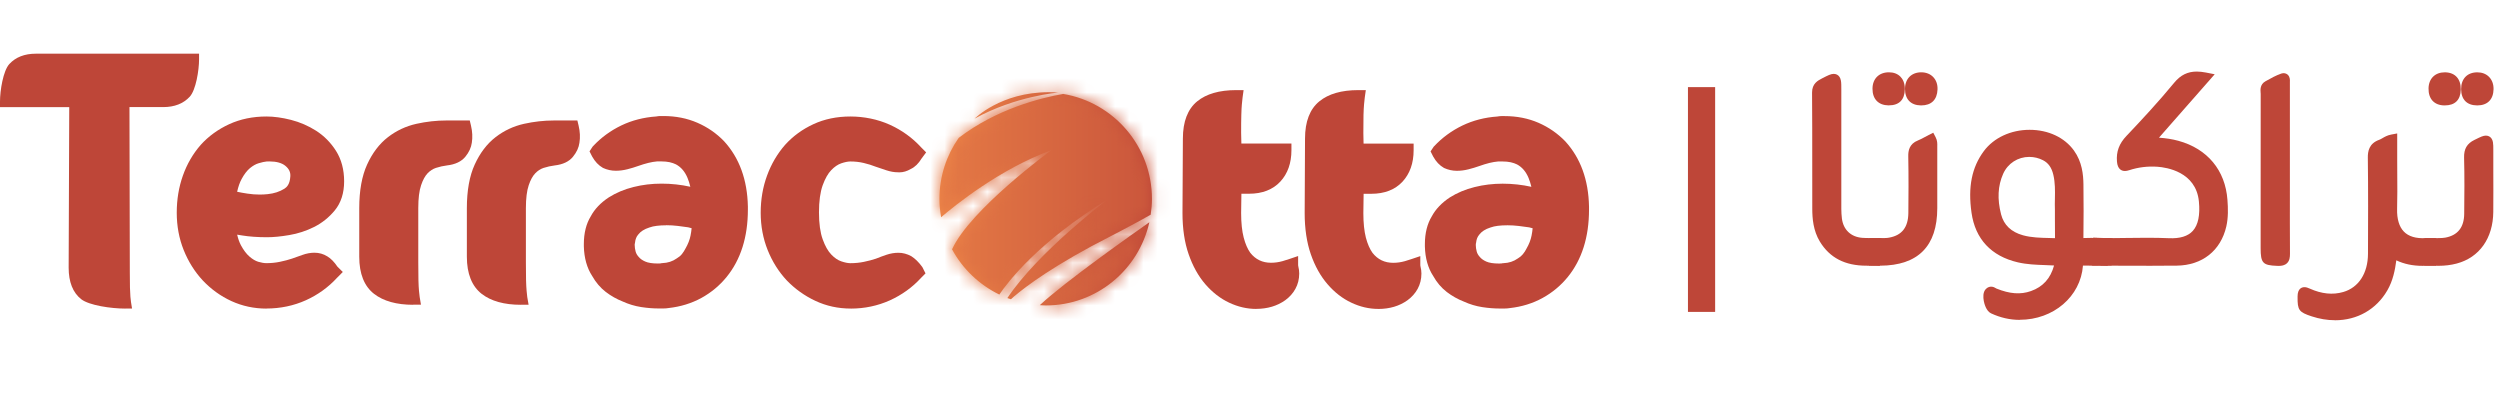 <?xml version="1.0" encoding="UTF-8"?>
<svg xmlns="http://www.w3.org/2000/svg" width="176" height="28" viewBox="0 0 176 28" fill="none">
  <g clip-path="url(#clip0_901_225)">
    <path d="M8.832 21.725C7.83 21.725 6.271 21.5 5.715 21.062C5.129 20.601 4.833 19.853 4.833 18.842L4.875 7.541H0V7.146C0 6.379 0.222 4.981 0.659 4.507C1.104 4.024 1.731 3.78 2.522 3.78H14.014V4.176C14.014 4.941 13.792 6.34 13.355 6.812C12.91 7.293 12.283 7.539 11.492 7.539H9.115L9.139 19.171C9.139 19.611 9.141 19.973 9.149 20.248C9.158 20.52 9.166 20.733 9.181 20.891C9.194 21.058 9.209 21.182 9.222 21.263L9.296 21.72H8.832V21.725Z" fill="#BE4638"></path>
    <path d="M16.696 13.5C16.9 13.545 17.143 13.59 17.422 13.631C17.708 13.675 17.996 13.697 18.279 13.697C18.471 13.697 18.661 13.688 18.851 13.667C19.294 13.622 19.686 13.494 20.015 13.289C20.183 13.184 20.405 12.983 20.439 12.421C20.462 12.129 20.352 11.893 20.094 11.678C19.842 11.468 19.46 11.364 18.959 11.364C18.9 11.364 18.838 11.364 18.776 11.368C18.633 11.381 18.435 11.423 18.207 11.492C18.005 11.552 17.8 11.669 17.595 11.838C17.391 12.009 17.192 12.265 17.013 12.597C16.879 12.842 16.772 13.146 16.694 13.502M18.755 21.725C17.889 21.725 17.06 21.547 16.293 21.197C15.534 20.849 14.854 20.357 14.272 19.74C13.711 19.137 13.261 18.421 12.933 17.607C12.607 16.795 12.443 15.911 12.443 14.977C12.443 14.043 12.588 13.169 12.876 12.361C13.165 11.545 13.588 10.819 14.131 10.199C14.683 9.588 15.357 9.101 16.137 8.742C16.919 8.383 17.802 8.201 18.755 8.201C19.279 8.201 19.859 8.28 20.482 8.438C21.113 8.599 21.707 8.857 22.255 9.205C22.818 9.567 23.289 10.043 23.656 10.624C24.035 11.223 24.227 11.945 24.227 12.765C24.227 13.586 24.007 14.28 23.57 14.81C23.163 15.304 22.673 15.699 22.108 15.981C21.56 16.255 20.974 16.447 20.364 16.549C19.778 16.65 19.252 16.701 18.804 16.701C18.137 16.701 17.542 16.658 17.039 16.575C16.915 16.554 16.8 16.537 16.696 16.52C16.762 16.806 16.851 17.058 16.96 17.263C17.143 17.605 17.346 17.874 17.563 18.062C17.774 18.246 17.981 18.368 18.177 18.428C18.395 18.492 18.589 18.526 18.753 18.526C19.09 18.526 19.409 18.494 19.703 18.432C20.017 18.366 20.298 18.293 20.546 18.21C20.803 18.124 21.046 18.039 21.279 17.951C21.564 17.846 21.854 17.791 22.134 17.791C22.466 17.791 22.771 17.878 23.04 18.047C23.287 18.191 23.532 18.441 23.756 18.774L24.133 19.148L23.724 19.56C23.116 20.223 22.372 20.761 21.526 21.141C20.673 21.524 19.74 21.72 18.753 21.72" fill="#BE4638"></path>
    <path d="M29.087 21.457C27.921 21.457 26.996 21.198 26.337 20.69C25.642 20.151 25.291 19.271 25.291 18.072V14.655C25.291 13.418 25.478 12.386 25.845 11.583C26.216 10.771 26.706 10.123 27.307 9.66C27.902 9.198 28.578 8.882 29.313 8.717C30.017 8.561 30.726 8.482 31.419 8.482H33.071L33.157 8.841C33.259 9.269 33.276 9.677 33.216 10.051C33.171 10.384 33.018 10.72 32.762 11.032C32.483 11.373 32.048 11.579 31.473 11.645C31.21 11.677 30.944 11.737 30.688 11.82C30.471 11.893 30.281 12.017 30.102 12.2C29.925 12.386 29.769 12.668 29.646 13.038C29.513 13.425 29.447 13.967 29.447 14.649V18.461C29.447 18.98 29.452 19.401 29.458 19.724C29.466 20.034 29.479 20.284 29.496 20.468C29.511 20.666 29.528 20.809 29.545 20.905L29.635 21.448H29.085L29.087 21.457Z" fill="#BE4638"></path>
    <path d="M36.663 21.457C35.497 21.457 34.57 21.198 33.913 20.69C33.221 20.151 32.867 19.271 32.867 18.072V14.655C32.867 13.421 33.052 12.386 33.421 11.583C33.792 10.771 34.284 10.123 34.883 9.66C35.478 9.198 36.152 8.882 36.889 8.717C37.593 8.561 38.3 8.482 38.995 8.482H40.647L40.733 8.841C40.835 9.269 40.854 9.677 40.792 10.051C40.748 10.386 40.594 10.722 40.338 11.034C40.061 11.376 39.626 11.581 39.049 11.647C38.786 11.679 38.522 11.739 38.264 11.822C38.047 11.895 37.857 12.019 37.68 12.203C37.501 12.388 37.345 12.673 37.222 13.04C37.09 13.427 37.023 13.97 37.023 14.653V18.465C37.023 18.985 37.028 19.405 37.034 19.728C37.043 20.038 37.056 20.288 37.073 20.472C37.09 20.671 37.105 20.814 37.119 20.91L37.213 21.455H36.661L36.663 21.457Z" fill="#BE4638"></path>
    <path d="M46.889 15.861C46.657 15.861 46.439 15.872 46.237 15.898C46.047 15.919 45.87 15.96 45.712 16.017C45.348 16.135 45.096 16.295 44.926 16.519C44.857 16.601 44.813 16.675 44.779 16.765C44.742 16.857 44.717 16.959 44.706 17.075L44.7 17.126L44.683 17.175C44.683 17.175 44.683 17.218 44.683 17.259C44.683 17.393 44.704 17.545 44.747 17.705C44.781 17.836 44.849 17.957 44.956 18.077C45.066 18.214 45.218 18.321 45.418 18.41C45.625 18.504 45.928 18.551 46.316 18.551C46.461 18.551 46.51 18.541 46.51 18.541L46.556 18.53L46.614 18.524C47.013 18.511 47.352 18.4 47.646 18.19C47.808 18.092 47.914 18.002 48.002 17.893C48.1 17.771 48.187 17.637 48.26 17.492C48.439 17.182 48.554 16.885 48.614 16.584C48.65 16.404 48.675 16.231 48.69 16.066C48.62 16.051 48.537 16.03 48.445 16.002C48.23 15.97 47.985 15.938 47.714 15.904C47.447 15.872 47.17 15.855 46.893 15.855M46.369 21.716C45.987 21.716 45.576 21.684 45.145 21.618C44.698 21.549 44.258 21.417 43.841 21.227C43.423 21.064 43.016 20.834 42.651 20.556C42.27 20.263 41.946 19.885 41.688 19.427C41.325 18.874 41.123 18.165 41.103 17.344V17.177C41.103 16.41 41.268 15.752 41.592 15.225C41.858 14.725 42.289 14.269 42.86 13.895C43.376 13.569 43.962 13.323 44.602 13.165C45.226 13.007 45.893 12.928 46.576 12.928C47.258 12.928 47.946 13.002 48.599 13.148C48.545 12.923 48.481 12.714 48.4 12.521C48.215 12.079 47.948 11.765 47.586 11.571C47.46 11.509 47.307 11.455 47.145 11.419C46.976 11.383 46.776 11.363 46.548 11.363H46.26C46.075 11.378 45.855 11.415 45.64 11.468C45.407 11.526 45.175 11.598 44.949 11.678C44.691 11.769 44.431 11.851 44.171 11.915C43.89 11.987 43.612 12.021 43.35 12.021C43.041 12.021 42.736 11.953 42.449 11.821C42.129 11.637 41.886 11.374 41.688 11.021L41.502 10.654L41.726 10.316L41.752 10.289C42.314 9.686 42.981 9.199 43.738 8.833C44.489 8.472 45.318 8.259 46.203 8.199C46.311 8.177 46.405 8.169 46.484 8.169H46.706C47.569 8.169 48.373 8.327 49.093 8.641C49.812 8.953 50.445 9.391 50.973 9.94C52.052 11.116 52.613 12.66 52.651 14.539V14.759C52.651 16.682 52.148 18.274 51.157 19.494C50.666 20.098 50.069 20.596 49.381 20.974C48.69 21.353 47.914 21.592 47.07 21.686C46.966 21.705 46.831 21.716 46.703 21.716H46.362H46.369Z" fill="#BE4638"></path>
    <path d="M59.895 21.723C59.01 21.723 58.17 21.541 57.403 21.18C56.644 20.825 55.966 20.34 55.39 19.742C54.823 19.139 54.373 18.421 54.045 17.607C53.719 16.795 53.553 15.911 53.553 14.977C53.553 14.043 53.704 13.167 54.002 12.357C54.299 11.545 54.725 10.821 55.269 10.199C55.819 9.588 56.488 9.101 57.26 8.744C58.034 8.383 58.912 8.201 59.867 8.201C60.822 8.201 61.79 8.396 62.64 8.78C63.491 9.165 64.235 9.703 64.851 10.376L65.2 10.727L64.881 11.156C64.665 11.513 64.407 11.765 64.12 11.896C63.853 12.054 63.584 12.133 63.32 12.133C63.284 12.133 63.248 12.133 63.209 12.129H63.197C62.962 12.129 62.683 12.082 62.406 11.99L61.657 11.738C61.393 11.633 61.114 11.547 60.805 11.473C60.511 11.402 60.193 11.368 59.865 11.368C59.69 11.368 59.47 11.413 59.217 11.5C58.98 11.582 58.748 11.742 58.522 11.975C58.289 12.214 58.087 12.575 57.916 13.045C57.744 13.526 57.656 14.167 57.656 14.949C57.656 15.731 57.744 16.372 57.919 16.853C58.087 17.321 58.291 17.68 58.524 17.921C58.75 18.156 58.984 18.317 59.219 18.396C59.472 18.483 59.692 18.528 59.867 18.528C60.204 18.528 60.523 18.496 60.818 18.434C61.131 18.37 61.414 18.295 61.662 18.212C61.907 18.114 62.165 18.017 62.408 17.936C62.689 17.842 62.973 17.795 63.25 17.795C63.553 17.795 63.857 17.874 64.154 18.035C64.422 18.205 64.661 18.438 64.908 18.77L64.934 18.804L65.156 19.246L64.842 19.562C64.235 20.227 63.491 20.763 62.644 21.146C61.792 21.528 60.867 21.725 59.897 21.725" fill="#BE4638"></path>
    <path d="M88.433 21.748C87.79 21.748 87.15 21.6 86.53 21.307C85.916 21.019 85.353 20.583 84.854 20.008C84.364 19.44 83.968 18.73 83.68 17.897C83.392 17.075 83.247 16.098 83.247 15L83.275 9.752C83.275 8.56 83.616 7.677 84.285 7.132C84.927 6.609 85.846 6.344 87.016 6.344H87.549L87.476 6.874C87.461 6.991 87.442 7.147 87.427 7.348C87.41 7.536 87.397 7.784 87.389 8.096C87.378 8.421 87.376 8.839 87.376 9.359L87.393 10.104H90.917V10.572C90.917 11.478 90.655 12.222 90.137 12.782C89.61 13.35 88.868 13.639 87.933 13.639H87.395L87.376 15.002C87.376 15.69 87.438 16.273 87.557 16.728C87.672 17.169 87.828 17.53 88.022 17.799C88.391 18.265 88.873 18.498 89.48 18.498C89.751 18.498 90.026 18.459 90.299 18.382C90.459 18.335 90.618 18.284 90.772 18.233L91.388 18.025V18.675C91.388 18.675 91.388 18.698 91.399 18.743C91.444 18.921 91.465 19.092 91.465 19.254C91.465 19.649 91.375 20.013 91.196 20.335C91.026 20.647 90.785 20.914 90.484 21.134C89.915 21.54 89.224 21.745 88.429 21.745" fill="#BE4638"></path>
    <path d="M97.033 21.748C96.387 21.748 95.748 21.6 95.132 21.307C94.515 21.019 93.953 20.583 93.458 20.008C92.968 19.442 92.569 18.733 92.281 17.897C91.996 17.077 91.849 16.1 91.849 15L91.874 9.752C91.874 8.557 92.215 7.677 92.885 7.132C93.526 6.609 94.445 6.344 95.615 6.344H96.153L96.078 6.878C96.061 6.993 96.046 7.149 96.029 7.35C96.012 7.54 95.999 7.788 95.99 8.098C95.982 8.421 95.98 8.842 95.98 9.363L95.995 10.109H99.519V10.577C99.519 11.483 99.256 12.226 98.74 12.786C98.214 13.354 97.472 13.643 96.536 13.643H95.999L95.98 15.006C95.98 15.694 96.042 16.277 96.159 16.735C96.276 17.175 96.432 17.534 96.626 17.803C96.995 18.269 97.474 18.502 98.084 18.502C98.355 18.502 98.63 18.463 98.902 18.387C99.062 18.34 99.222 18.288 99.376 18.237L99.99 18.03V18.679C99.99 18.679 99.99 18.703 100.002 18.754C100.045 18.931 100.068 19.098 100.068 19.258C100.068 19.654 99.977 20.017 99.8 20.34C99.629 20.649 99.388 20.919 99.086 21.139C98.519 21.545 97.828 21.75 97.033 21.75" fill="#BE4638"></path>
    <path d="M106.103 15.861C105.869 15.861 105.656 15.872 105.449 15.897C105.259 15.921 105.082 15.959 104.925 16.017C104.566 16.13 104.306 16.299 104.14 16.519C104.074 16.6 104.027 16.677 103.991 16.765C103.957 16.852 103.931 16.959 103.918 17.077L103.912 17.122L103.899 17.164C103.899 17.181 103.897 17.216 103.897 17.261C103.897 17.399 103.918 17.551 103.961 17.707C103.993 17.837 104.063 17.959 104.172 18.081C104.281 18.216 104.43 18.322 104.63 18.412C104.839 18.506 105.142 18.553 105.528 18.553C105.675 18.553 105.722 18.543 105.726 18.543L105.773 18.532L105.826 18.528C106.225 18.515 106.562 18.404 106.856 18.194C107.018 18.096 107.122 18.004 107.21 17.897C107.312 17.773 107.399 17.641 107.468 17.498C107.649 17.186 107.762 16.887 107.822 16.587C107.858 16.406 107.883 16.235 107.898 16.07C107.826 16.055 107.743 16.034 107.653 16.006C107.436 15.974 107.193 15.942 106.922 15.908C106.655 15.876 106.378 15.859 106.101 15.859M105.577 21.72C105.193 21.72 104.782 21.688 104.353 21.622C103.906 21.553 103.469 21.421 103.051 21.23C102.631 21.068 102.224 20.837 101.859 20.56C101.478 20.267 101.151 19.887 100.898 19.431C100.535 18.882 100.331 18.171 100.312 17.348V17.181C100.312 16.414 100.478 15.756 100.8 15.228C101.068 14.728 101.499 14.273 102.068 13.899C102.586 13.572 103.17 13.327 103.812 13.169C104.438 13.011 105.104 12.931 105.786 12.931C106.468 12.931 107.156 13.006 107.809 13.152C107.755 12.927 107.689 12.718 107.61 12.525C107.425 12.083 107.159 11.769 106.798 11.575C106.673 11.513 106.519 11.459 106.355 11.423C106.189 11.386 105.986 11.367 105.76 11.367H105.472C105.289 11.382 105.067 11.419 104.852 11.472C104.622 11.53 104.389 11.602 104.161 11.684C103.908 11.773 103.646 11.854 103.383 11.919C103.102 11.991 102.827 12.025 102.563 12.025C102.254 12.025 101.951 11.957 101.659 11.825C101.339 11.641 101.096 11.378 100.898 11.025L100.712 10.658L100.938 10.32L100.966 10.293C101.527 9.692 102.196 9.203 102.953 8.837C103.705 8.476 104.532 8.263 105.415 8.203C105.526 8.181 105.619 8.173 105.698 8.173H105.922C106.786 8.173 107.587 8.331 108.31 8.645C109.026 8.957 109.659 9.395 110.19 9.944C111.268 11.119 111.831 12.664 111.867 14.543V14.763C111.867 16.686 111.364 18.278 110.373 19.498C109.883 20.1 109.286 20.6 108.595 20.978C107.909 21.357 107.133 21.596 106.287 21.69C106.18 21.709 106.048 21.72 105.922 21.72H105.581H105.577Z" fill="#BE4638"></path>
    <path d="M73.203 21.483C73.341 21.491 73.478 21.504 73.621 21.504C77.189 21.504 80.169 18.995 80.915 15.645C79.877 16.374 74.947 19.848 73.203 21.483ZM67.488 9.713C66.637 10.929 66.136 12.406 66.136 14.004C66.136 14.444 66.181 14.874 66.254 15.293C67.213 14.472 70.404 11.886 74.007 10.577C74.007 10.577 68.291 14.75 67.025 17.553C67.769 18.933 68.939 20.047 70.353 20.737C70.965 19.831 73.105 17.036 77.916 14.083C77.916 14.083 73.064 17.758 70.918 20.983C70.999 21.015 71.086 21.038 71.169 21.068C71.638 20.637 73.267 19.265 76.859 17.325C77.434 17.03 80.101 15.647 81.007 15.115C81.062 14.752 81.097 14.382 81.097 14.004C81.097 10.284 78.394 7.207 74.853 6.613C73.294 6.884 70.167 7.656 67.486 9.711M68.611 8.354C71.498 6.756 74.505 6.517 74.505 6.517C74.273 6.5 74.049 6.491 73.832 6.491C70.444 6.491 68.611 8.354 68.611 8.354Z" fill="url(#paint0_linear_901_225)"></path>
    <mask id="mask0_901_225" style="mask-type:luminance" maskUnits="userSpaceOnUse" x="66" y="6" width="16" height="16">
      <path d="M73.203 21.483C73.341 21.491 73.478 21.504 73.621 21.504C77.189 21.504 80.169 18.995 80.915 15.645C79.877 16.374 74.947 19.848 73.203 21.483ZM67.488 9.713C66.637 10.929 66.136 12.406 66.136 14.004C66.136 14.444 66.181 14.874 66.254 15.293C67.213 14.472 70.404 11.886 74.007 10.577C74.007 10.577 68.291 14.75 67.025 17.553C67.769 18.933 68.939 20.047 70.353 20.737C70.965 19.831 73.105 17.036 77.916 14.083C77.916 14.083 73.064 17.758 70.918 20.983C70.999 21.015 71.086 21.038 71.169 21.068C71.638 20.637 73.267 19.265 76.859 17.325C77.434 17.03 80.101 15.647 81.007 15.115C81.062 14.752 81.097 14.382 81.097 14.004C81.097 10.284 78.394 7.207 74.853 6.613C73.294 6.884 70.167 7.656 67.486 9.711M68.611 8.354C71.498 6.756 74.505 6.517 74.505 6.517C74.273 6.5 74.049 6.491 73.832 6.491C70.444 6.491 68.611 8.354 68.611 8.354Z" fill="white"></path>
    </mask>
    <g mask="url(#mask0_901_225)">
      <path d="M77.36 -0.002L59.654 10.245L69.88 27.999L87.586 17.752L77.36 -0.002Z" fill="url(#paint1_linear_901_225)"></path>
    </g>
    <path d="M148.134 18.335C147.642 18.337 147.147 18.355 146.655 18.34C146.39 18.331 146.295 18.423 146.273 18.684C146.122 20.658 144.376 22.162 142.17 22.156C141.53 22.154 140.91 22.004 140.324 21.733C140.07 21.615 139.876 20.795 140.061 20.602C140.185 20.472 140.296 20.605 140.403 20.649C141.281 21.006 142.18 21.162 143.097 20.837C144.105 20.481 144.711 19.748 144.973 18.716C145.037 18.461 144.994 18.357 144.692 18.335C143.837 18.28 142.973 18.316 142.129 18.119C140.424 17.722 139.394 16.671 139.149 14.934C138.947 13.5 139.038 12.092 139.944 10.865C141.268 9.077 144.434 9.053 145.706 10.816C146.175 11.466 146.299 12.218 146.307 12.989C146.322 14.233 146.322 15.479 146.305 16.724C146.301 17.036 146.386 17.143 146.702 17.128C147.177 17.107 147.657 17.128 148.134 17.128C147.983 17.53 147.981 17.931 148.134 18.333V18.335ZM145.03 14.756C144.992 14.002 145.116 13.107 144.907 12.222C144.777 11.666 144.512 11.22 143.99 10.955C142.752 10.322 141.251 10.825 140.688 12.09C140.243 13.09 140.258 14.139 140.524 15.179C140.763 16.111 141.419 16.662 142.321 16.912C143.078 17.122 143.86 17.105 144.64 17.128C144.977 17.139 145.039 16.996 145.033 16.707C145.02 16.102 145.028 15.496 145.028 14.756H145.03Z" fill="#BE4638"></path>
    <path d="M142.187 22.519H142.17C141.494 22.517 140.822 22.363 140.174 22.062C139.818 21.897 139.691 21.355 139.659 21.192C139.61 20.929 139.593 20.568 139.801 20.35C139.934 20.211 140.079 20.181 140.177 20.181C140.33 20.181 140.445 20.252 140.513 20.293C140.524 20.299 140.535 20.305 140.545 20.312C141.488 20.694 142.251 20.75 142.98 20.491C143.824 20.192 144.357 19.602 144.606 18.69C144.393 18.677 144.178 18.671 143.965 18.662C143.34 18.641 142.694 18.617 142.052 18.468C140.183 18.032 139.057 16.827 138.795 14.978C138.537 13.164 138.812 11.786 139.659 10.643C140.356 9.701 141.56 9.139 142.884 9.139C144.208 9.139 145.346 9.684 146.005 10.596C146.582 11.397 146.665 12.29 146.674 12.978C146.689 14.233 146.689 15.493 146.672 16.722C146.672 16.737 146.672 16.748 146.672 16.758H146.689C147.032 16.741 147.375 16.748 147.719 16.754C147.859 16.756 148 16.758 148.141 16.761H148.663L148.477 17.252C148.356 17.572 148.356 17.882 148.477 18.198L148.665 18.688H148.141C147.998 18.692 147.853 18.694 147.71 18.696C147.356 18.701 147 18.707 146.646 18.696H146.64C146.64 18.696 146.64 18.703 146.64 18.705C146.474 20.876 144.562 22.513 142.191 22.513L142.187 22.519ZM140.501 21.414C141.046 21.664 141.607 21.79 142.172 21.793L142.187 22.156V21.793C144.174 21.793 145.777 20.444 145.913 18.656C145.958 18.064 146.378 17.974 146.623 17.974H146.668C147.002 17.985 147.337 17.981 147.674 17.976C147.652 17.814 147.652 17.649 147.674 17.485C147.356 17.478 147.039 17.474 146.721 17.489C146.697 17.489 146.674 17.489 146.651 17.489C146.567 17.489 146.314 17.489 146.13 17.303C145.96 17.13 145.943 16.899 145.945 16.716C145.962 15.493 145.962 14.239 145.947 12.991C145.936 12.128 145.772 11.521 145.414 11.028C144.89 10.303 143.943 9.869 142.88 9.869C141.816 9.869 140.797 10.322 140.236 11.079C139.511 12.057 139.279 13.265 139.509 14.878C139.731 16.446 140.616 17.389 142.212 17.761C142.786 17.895 143.37 17.914 143.986 17.936C144.229 17.944 144.472 17.953 144.715 17.968C144.879 17.978 145.116 18.015 145.261 18.213C145.418 18.431 145.352 18.688 145.325 18.799C145.024 19.987 144.314 20.786 143.219 21.175C142.353 21.481 141.434 21.436 140.364 21.019C140.39 21.169 140.447 21.344 140.501 21.41V21.414ZM144.674 17.493H144.63C144.508 17.489 144.387 17.487 144.265 17.483C143.598 17.468 142.907 17.451 142.227 17.263C141.142 16.963 140.432 16.273 140.174 15.269C139.861 14.045 139.923 12.925 140.36 11.942C140.799 10.955 141.782 10.318 142.867 10.318C143.31 10.318 143.756 10.427 144.156 10.632C144.73 10.925 145.09 11.419 145.261 12.141C145.412 12.782 145.399 13.423 145.391 13.989C145.386 14.254 145.382 14.506 145.393 14.739V15.399C145.391 15.863 145.389 16.282 145.397 16.701C145.401 16.889 145.384 17.124 145.212 17.299C145.086 17.429 144.909 17.491 144.674 17.491V17.493ZM142.867 11.045C142.057 11.045 141.349 11.502 141.021 12.239C140.648 13.081 140.599 14.013 140.876 15.089C141.068 15.837 141.586 16.333 142.419 16.564C143.014 16.728 143.63 16.741 144.282 16.756C144.406 16.758 144.53 16.763 144.653 16.767C144.66 16.767 144.666 16.767 144.672 16.767C144.672 16.752 144.672 16.737 144.672 16.718C144.664 16.293 144.666 15.867 144.666 15.397V14.758C144.655 14.519 144.66 14.256 144.666 13.976C144.677 13.427 144.685 12.859 144.555 12.307C144.436 11.799 144.203 11.472 143.828 11.28C143.525 11.124 143.201 11.047 142.869 11.047L142.867 11.045Z" fill="#BE4638"></path>
    <path d="M148.42 17.13C149.835 17.128 151.255 17.07 152.666 17.135C154.83 17.233 155.328 15.842 155.16 14.145C154.977 12.303 153.427 11.485 151.905 11.378C151.184 11.329 150.475 11.412 149.788 11.637C149.502 11.731 149.417 11.667 149.392 11.346C149.343 10.731 149.534 10.271 149.965 9.816C151.127 8.594 152.274 7.353 153.344 6.051C153.86 5.425 154.422 5.31 155.222 5.466C153.89 6.983 152.587 8.466 151.221 10.021C151.969 10.043 152.623 10.092 153.265 10.267C155.143 10.782 156.307 12.158 156.448 14.096C156.49 14.684 156.509 15.28 156.377 15.859C156.025 17.387 154.857 18.32 153.235 18.337C151.566 18.357 149.895 18.337 148.226 18.337C148.605 18.015 148.349 17.585 148.413 17.209C148.413 17.182 148.415 17.156 148.417 17.128L148.42 17.13Z" fill="#BE4638"></path>
    <path d="M151.536 18.711C150.944 18.711 150.349 18.709 149.756 18.707C149.247 18.707 148.737 18.703 148.23 18.703H147.245L147.998 18.062C148.094 17.98 148.096 17.906 148.066 17.641C148.051 17.497 148.034 17.337 148.059 17.168C148.059 17.154 148.059 17.141 148.059 17.126L148.064 16.767H148.422C148.859 16.767 149.296 16.758 149.731 16.752C150.208 16.745 150.684 16.739 151.161 16.739C151.741 16.739 152.225 16.75 152.685 16.769C153.468 16.805 154.035 16.63 154.376 16.252C154.753 15.833 154.896 15.136 154.802 14.179C154.595 12.089 152.517 11.784 151.884 11.739C151.206 11.692 150.536 11.773 149.903 11.98C149.784 12.019 149.686 12.038 149.599 12.038C149.366 12.038 149.078 11.923 149.034 11.374C148.978 10.671 149.185 10.113 149.707 9.564C150.737 8.48 151.939 7.19 153.069 5.818C153.508 5.286 154.009 5.038 154.651 5.038C154.845 5.038 155.056 5.062 155.294 5.106L155.915 5.228L151.992 9.692C152.474 9.728 152.918 9.792 153.363 9.914C155.403 10.474 156.661 11.987 156.812 14.068C156.857 14.668 156.876 15.312 156.733 15.94C156.341 17.649 155.036 18.681 153.242 18.701C152.672 18.707 152.103 18.709 151.534 18.709L151.536 18.711ZM148.799 17.976C149.119 17.976 149.439 17.976 149.758 17.98C150.918 17.985 152.078 17.989 153.235 17.976C154.693 17.959 155.71 17.16 156.028 15.777C156.143 15.273 156.136 14.752 156.09 14.124C155.96 12.344 154.924 11.098 153.173 10.617C152.574 10.453 151.958 10.406 151.214 10.384L150.443 10.363L154.469 5.777C154.137 5.816 153.885 5.972 153.627 6.284C152.483 7.673 151.268 8.976 150.232 10.068C149.867 10.45 149.726 10.801 149.752 11.267C150.451 11.049 151.187 10.963 151.933 11.015C153.532 11.126 155.314 11.998 155.523 14.107C155.638 15.275 155.433 16.162 154.913 16.737C154.418 17.284 153.668 17.538 152.651 17.493C152.201 17.472 151.728 17.463 151.159 17.463C150.686 17.463 150.212 17.47 149.739 17.476C149.417 17.48 149.098 17.485 148.778 17.487C148.78 17.51 148.782 17.534 148.784 17.557C148.797 17.677 148.812 17.82 148.799 17.972V17.976Z" fill="#BE4638"></path>
    <path d="M170.969 18.334C170.178 18.393 169.409 18.302 168.703 17.923C168.447 17.787 168.387 17.842 168.355 18.107C168.266 18.853 168.132 19.59 167.75 20.25C166.782 21.928 164.855 22.586 162.858 21.925C162.092 21.673 162.105 21.673 162.112 20.863C162.114 20.549 162.18 20.522 162.461 20.648C163.295 21.024 164.171 21.163 165.062 20.904C166.309 20.543 167.061 19.395 167.068 17.872C167.076 15.609 167.085 13.344 167.057 11.081C167.051 10.611 167.183 10.336 167.618 10.182C167.867 10.094 168.068 9.891 168.398 9.827C168.398 10.299 168.398 10.752 168.398 11.205C168.398 12.37 168.424 13.534 168.392 14.697C168.349 16.227 169.091 17.216 170.781 17.12C170.845 17.116 170.907 17.126 170.971 17.131C170.877 17.53 170.877 17.932 170.971 18.331L170.969 18.334Z" fill="#BE4638"></path>
    <path d="M164.374 22.543C163.836 22.543 163.289 22.451 162.745 22.272C161.843 21.975 161.741 21.834 161.749 20.902V20.864C161.754 20.302 162.056 20.216 162.238 20.216C162.359 20.216 162.474 20.257 162.611 20.319C163.44 20.691 164.224 20.772 164.962 20.558C166.049 20.244 166.699 19.24 166.706 17.874C166.714 15.663 166.725 13.374 166.695 11.088C166.691 10.678 166.767 10.101 167.497 9.842C167.565 9.819 167.637 9.776 167.723 9.727C167.878 9.637 168.072 9.524 168.332 9.475L168.763 9.394V11.21C168.763 11.567 168.765 11.926 168.767 12.282C168.773 13.077 168.778 13.9 168.756 14.712C168.737 15.413 168.901 15.964 169.232 16.304C169.564 16.646 170.08 16.802 170.764 16.763H170.813C170.858 16.763 170.903 16.763 170.948 16.77L171.427 16.799L171.329 17.221C171.248 17.562 171.248 17.909 171.329 18.255L171.425 18.667L171.003 18.699C170.85 18.71 170.698 18.716 170.549 18.716C169.856 18.716 169.249 18.588 168.701 18.327C168.609 19.032 168.458 19.767 168.072 20.436C167.3 21.778 165.955 22.547 164.382 22.547L164.374 22.543ZM162.472 21.049C162.472 21.214 162.474 21.359 162.493 21.4C162.532 21.436 162.764 21.513 162.969 21.582C163.44 21.738 163.911 21.817 164.371 21.817C165.678 21.817 166.793 21.18 167.433 20.069C167.765 19.492 167.897 18.849 167.991 18.062C168.049 17.586 168.298 17.488 168.496 17.488C168.609 17.488 168.72 17.522 168.871 17.603C169.355 17.861 169.901 17.988 170.541 17.988H170.545C170.532 17.823 170.532 17.659 170.545 17.494C169.763 17.492 169.144 17.261 168.705 16.808C168.236 16.323 168 15.59 168.025 14.688C168.049 13.889 168.042 13.075 168.036 12.285C168.034 11.926 168.032 11.567 168.032 11.208V10.383C167.94 10.436 167.844 10.488 167.735 10.526C167.497 10.611 167.411 10.708 167.416 11.077C167.443 13.37 167.435 15.661 167.426 17.874C167.42 19.556 166.55 20.851 165.158 21.255C164.305 21.5 163.399 21.432 162.47 21.049H162.472Z" fill="#BE4638"></path>
    <path d="M131.801 18.329C130.413 18.414 129.207 18.096 128.429 16.818C128.032 16.169 127.949 15.438 127.947 14.701C127.939 11.974 127.954 9.246 127.932 6.519C127.928 6.098 128.173 5.978 128.457 5.833C128.997 5.555 129.267 5.723 129.267 6.335C129.267 9.126 129.267 11.916 129.267 14.709C129.267 14.946 129.282 15.188 129.311 15.423C129.431 16.397 130.102 17.036 131.083 17.109C131.351 17.128 131.622 17.122 131.893 17.126C131.701 17.513 131.833 17.927 131.801 18.327V18.329Z" fill="#BE4638"></path>
    <path d="M131.394 18.705C129.887 18.705 128.814 18.15 128.119 17.009C127.648 16.235 127.586 15.37 127.584 14.703C127.58 13.624 127.582 12.545 127.582 11.466C127.582 9.846 127.582 8.169 127.569 6.522C127.565 5.883 127.977 5.671 128.279 5.515C128.691 5.304 128.891 5.201 129.094 5.201C129.194 5.201 129.524 5.235 129.601 5.68C129.629 5.834 129.629 6.032 129.629 6.332V8.009C129.629 10.242 129.629 12.475 129.629 14.705C129.629 14.93 129.644 15.156 129.669 15.376C129.767 16.173 130.304 16.684 131.108 16.744C131.281 16.757 131.453 16.757 131.639 16.759C131.726 16.759 131.811 16.759 131.899 16.759L132.472 16.77L132.219 17.285C132.133 17.455 132.146 17.661 132.159 17.898C132.167 18.043 132.176 18.195 132.163 18.353L132.138 18.667L131.824 18.686C131.679 18.695 131.536 18.699 131.394 18.699V18.705ZM128.902 6.015C128.821 6.056 128.723 6.105 128.625 6.156C128.333 6.306 128.292 6.338 128.294 6.517C128.307 8.167 128.307 9.844 128.307 11.466C128.307 12.543 128.307 13.622 128.309 14.699C128.309 15.308 128.364 16.011 128.74 16.628C129.307 17.56 130.168 17.99 131.438 17.977C131.438 17.966 131.438 17.953 131.438 17.943C131.43 17.799 131.421 17.646 131.434 17.488C131.311 17.488 131.187 17.483 131.061 17.473C129.906 17.387 129.098 16.618 128.957 15.468C128.927 15.22 128.91 14.964 128.91 14.71C128.908 12.477 128.908 10.244 128.91 8.011V6.336C128.91 6.223 128.91 6.109 128.91 6.015H128.902Z" fill="#BE4638"></path>
    <path d="M160.843 11.892C160.843 13.885 160.835 15.879 160.85 17.872C160.852 18.233 160.781 18.372 160.383 18.357C159.509 18.325 159.509 18.349 159.509 17.473C159.509 13.853 159.509 10.231 159.513 6.612C159.513 6.417 159.43 6.174 159.656 6.047C160.001 5.853 160.349 5.652 160.72 5.524C160.882 5.468 160.839 5.706 160.839 5.815C160.845 6.629 160.843 7.441 160.843 8.255C160.843 9.466 160.843 10.678 160.843 11.892Z" fill="#BE4638"></path>
    <path d="M160.44 18.72L160.302 18.716C159.3 18.68 159.149 18.515 159.149 17.472V15.628C159.149 12.622 159.149 9.616 159.153 6.609C159.153 6.579 159.149 6.547 159.146 6.513C159.132 6.327 159.1 5.943 159.481 5.727L159.551 5.688C159.884 5.502 160.229 5.308 160.605 5.178C160.779 5.116 160.961 5.158 161.078 5.282C161.223 5.436 161.214 5.643 161.208 5.767V5.81C161.21 6.423 161.21 7.037 161.208 7.65V13.404C161.206 14.891 161.204 16.378 161.214 17.866C161.214 18.099 161.193 18.34 161.016 18.519C160.839 18.697 160.602 18.718 160.44 18.718V18.72ZM159.886 17.962C159.974 17.977 160.153 17.985 160.327 17.992L160.44 17.996C160.46 17.996 160.474 17.996 160.485 17.996C160.487 17.97 160.489 17.932 160.489 17.878C160.479 16.389 160.479 14.9 160.481 13.411V7.656C160.481 7.111 160.481 6.566 160.481 6.022C160.291 6.113 160.101 6.218 159.903 6.329L159.861 6.353C159.861 6.383 159.865 6.428 159.867 6.46C159.871 6.513 159.875 6.566 159.875 6.618C159.871 9.624 159.871 12.631 159.871 15.635V17.479C159.871 17.673 159.871 17.874 159.886 17.968V17.962Z" fill="#BE4638"></path>
    <path d="M171.25 17.131C171.568 17.118 171.892 17.143 172.201 17.088C173.248 16.9 173.83 16.184 173.843 15.062C173.858 13.74 173.868 12.417 173.834 11.094C173.821 10.639 173.939 10.385 174.361 10.178C175.181 9.776 175.169 9.748 175.169 10.661C175.169 12.079 175.177 13.498 175.166 14.915C175.152 16.607 174.29 17.823 172.86 18.201C172.331 18.34 171.794 18.37 171.253 18.334C171.404 17.932 171.406 17.53 171.253 17.128L171.25 17.131Z" fill="#BE4638"></path>
    <path d="M171.662 18.713C171.517 18.713 171.372 18.709 171.227 18.699L170.741 18.666L170.914 18.209C171.035 17.887 171.035 17.577 170.914 17.261L170.732 16.786L171.238 16.767C171.549 16.754 171.866 16.778 172.137 16.731C173.018 16.573 173.47 16.011 173.48 15.058C173.495 13.72 173.506 12.412 173.472 11.102C173.455 10.483 173.674 10.107 174.201 9.85L174.288 9.808C174.629 9.639 174.819 9.547 175.006 9.547C175.105 9.547 175.426 9.581 175.503 10.011C175.529 10.156 175.529 10.34 175.529 10.615V11.959C175.533 12.946 175.535 13.931 175.527 14.919C175.512 16.771 174.548 18.13 172.952 18.553C172.547 18.66 172.124 18.713 171.662 18.713ZM171.713 17.489C171.734 17.654 171.734 17.82 171.713 17.987C172.092 17.983 172.438 17.94 172.768 17.852C174.049 17.513 174.791 16.442 174.804 14.914C174.813 13.931 174.81 12.946 174.808 11.963V10.617C174.808 10.532 174.808 10.444 174.806 10.367C174.746 10.397 174.678 10.429 174.61 10.463L174.52 10.506C174.25 10.639 174.19 10.748 174.199 11.088C174.233 12.408 174.222 13.724 174.207 15.068C174.192 16.361 173.487 17.229 172.267 17.446C172.08 17.481 171.894 17.487 171.715 17.489H171.713Z" fill="#BE4638"></path>
    <path d="M132.084 17.126C132.417 17.113 132.758 17.143 133.082 17.084C134.144 16.883 134.7 16.169 134.713 14.998C134.728 13.661 134.732 12.323 134.706 10.985C134.7 10.601 134.798 10.364 135.163 10.222C135.425 10.12 135.668 9.97 135.949 9.827C136.052 10.02 136.022 10.195 136.022 10.359C136.024 11.793 136.022 13.227 136.022 14.658C136.022 17.111 134.815 18.327 132.37 18.342C132.274 18.342 132.18 18.34 132.084 18.338C132.236 17.934 132.238 17.53 132.084 17.124V17.126Z" fill="#BE4638"></path>
    <path d="M132.349 18.707C132.287 18.707 132.223 18.707 132.161 18.705L131.564 18.692L131.746 18.212C131.867 17.889 131.867 17.575 131.746 17.256L131.564 16.782L132.072 16.765C132.149 16.763 132.225 16.761 132.302 16.761H132.496C132.667 16.761 132.848 16.761 133.014 16.726C133.901 16.56 134.338 15.993 134.348 14.996C134.359 13.891 134.37 12.436 134.342 10.993C134.336 10.634 134.4 10.13 135.028 9.885C135.186 9.823 135.348 9.735 135.519 9.643C135.604 9.596 135.691 9.549 135.783 9.504L136.101 9.342L136.267 9.658C136.395 9.899 136.388 10.12 136.384 10.28V10.359C136.384 11.536 136.384 12.714 136.384 13.891V14.658C136.384 17.327 135.035 18.69 132.372 18.705H132.351L132.349 18.707ZM132.545 17.487C132.566 17.649 132.566 17.814 132.545 17.979C134.666 17.91 135.655 16.852 135.657 14.66V13.893C135.657 12.726 135.657 11.56 135.657 10.393C135.538 10.455 135.419 10.513 135.291 10.562C135.124 10.626 135.06 10.679 135.067 10.979C135.095 12.431 135.084 13.893 135.073 15.002C135.058 16.342 134.376 17.207 133.148 17.44C132.939 17.479 132.73 17.485 132.547 17.487H132.545Z" fill="#BE4638"></path>
    <path d="M135.235 7.058C134.721 7.049 134.47 6.784 134.476 6.246C134.48 5.742 134.779 5.447 135.278 5.453C135.759 5.46 136.06 5.789 136.043 6.287C136.024 6.816 135.764 7.064 135.235 7.056V7.058Z" fill="#BE4638"></path>
    <path d="M135.259 7.421H135.229C134.513 7.41 134.105 6.981 134.112 6.242C134.118 5.543 134.57 5.09 135.259 5.09C135.613 5.094 135.896 5.212 136.101 5.427C136.312 5.65 136.416 5.951 136.401 6.301C136.374 7.024 135.966 7.421 135.254 7.421H135.259ZM135.274 5.818C134.973 5.818 134.843 5.951 134.839 6.25C134.835 6.622 134.965 6.69 135.242 6.695L135.261 7.058V6.695C135.579 6.695 135.67 6.605 135.683 6.274C135.687 6.169 135.672 6.026 135.581 5.927C135.495 5.838 135.367 5.818 135.276 5.816L135.274 5.818Z" fill="#BE4638"></path>
    <path d="M132.954 7.056C132.447 7.049 132.182 6.771 132.185 6.248C132.187 5.748 132.485 5.451 132.984 5.455C133.474 5.457 133.743 5.754 133.734 6.284C133.726 6.831 133.491 7.064 132.954 7.058V7.056Z" fill="#BE4638"></path>
    <path d="M132.975 7.419H132.952C132.242 7.41 131.82 6.972 131.824 6.246C131.826 5.545 132.28 5.09 132.98 5.09C133.319 5.09 133.596 5.199 133.792 5.4C133.937 5.547 134.107 5.821 134.099 6.286C134.088 7.026 133.698 7.417 132.975 7.417V7.419ZM132.984 5.816C132.681 5.816 132.549 5.949 132.547 6.248C132.547 6.618 132.69 6.688 132.958 6.692L132.973 7.056V6.692C133.282 6.692 133.368 6.641 133.372 6.276C133.372 6.156 133.357 5.996 133.272 5.908C133.214 5.848 133.116 5.818 132.982 5.816H132.984Z" fill="#BE4638"></path>
    <path d="M174.393 7.058C173.862 7.056 173.625 6.81 173.623 6.263C173.623 5.741 173.896 5.457 174.401 5.455C174.885 5.455 175.188 5.771 175.179 6.271C175.171 6.801 174.913 7.06 174.39 7.058H174.393Z" fill="#BE4638"></path>
    <path d="M174.401 7.421H174.393C173.666 7.417 173.265 7.006 173.263 6.263C173.263 5.543 173.7 5.092 174.403 5.092C174.738 5.092 175.023 5.203 175.23 5.414C175.441 5.63 175.552 5.929 175.546 6.278C175.533 7.004 175.117 7.421 174.403 7.421H174.401ZM174.405 5.818C174.145 5.818 173.985 5.893 173.987 6.263C173.987 6.632 174.086 6.692 174.395 6.694L174.401 7.058V6.694C174.719 6.694 174.812 6.598 174.819 6.265C174.819 6.16 174.804 6.017 174.712 5.923C174.627 5.835 174.499 5.818 174.407 5.818H174.405Z" fill="#BE4638"></path>
    <path d="M172.877 6.307C172.864 6.844 172.621 7.07 172.071 7.057C171.572 7.044 171.323 6.762 171.333 6.224C171.344 5.724 171.645 5.44 172.148 5.455C172.636 5.47 172.889 5.764 172.875 6.307H172.877Z" fill="#BE4638"></path>
    <path d="M172.114 7.421H172.061C171.364 7.404 170.954 6.955 170.969 6.218C170.984 5.534 171.43 5.092 172.107 5.092H172.159C172.854 5.115 173.256 5.573 173.237 6.316C173.22 7.038 172.83 7.421 172.112 7.421H172.114ZM172.135 5.818C171.824 5.818 171.7 5.942 171.696 6.231C171.688 6.611 171.824 6.686 172.08 6.692H172.116C172.436 6.692 172.508 6.622 172.517 6.297C172.527 5.865 172.336 5.823 172.139 5.816L172.135 5.818Z" fill="#BE4638"></path>
    <path d="M171.25 17.13C171.404 17.532 171.402 17.933 171.25 18.335C171.157 18.335 171.061 18.335 170.967 18.333C170.873 17.933 170.873 17.532 170.967 17.132C171.061 17.132 171.154 17.132 171.248 17.13H171.25Z" fill="#BE4638"></path>
    <path d="M171.502 18.701L170.679 18.694L170.615 18.414C170.509 17.959 170.511 17.5 170.615 17.049L170.681 16.771L171.5 16.763L171.589 17C171.773 17.483 171.775 17.974 171.589 18.464L171.5 18.701H171.502Z" fill="#BE4638"></path>
    <path d="M132.085 17.126C132.238 17.53 132.238 17.934 132.085 18.34C131.991 18.337 131.897 18.333 131.801 18.331C131.833 17.931 131.701 17.519 131.893 17.13C131.957 17.13 132.019 17.13 132.083 17.128L132.085 17.126Z" fill="#BE4638"></path>
    <path d="M132.332 18.712L132.072 18.703L132.082 18.353L132.063 18.703L131.409 18.68L131.439 18.301C131.447 18.192 131.439 18.073 131.434 17.945C131.417 17.648 131.398 17.312 131.569 16.968L131.667 16.769L132.332 16.761L132.421 16.998C132.607 17.483 132.607 17.979 132.421 18.468L132.33 18.712H132.332Z" fill="#BE4638"></path>
    <path d="M148.417 17.211C148.351 17.587 148.609 18.017 148.23 18.34C148.198 18.34 148.168 18.337 148.136 18.335C147.983 17.933 147.983 17.532 148.136 17.13C148.2 17.13 148.262 17.13 148.326 17.128C148.358 17.156 148.388 17.183 148.42 17.211H148.417Z" fill="#BE4638"></path>
    <path d="M148.356 18.709L147.883 18.69L147.797 18.468C147.612 17.985 147.612 17.491 147.797 17.004L147.885 16.773L148.462 16.765L148.81 17.077L148.776 17.275C148.763 17.35 148.776 17.455 148.786 17.564C148.818 17.848 148.865 18.28 148.467 18.617L148.358 18.709H148.356Z" fill="#BE4638"></path>
    <path d="M148.418 17.211C148.386 17.183 148.356 17.156 148.324 17.128C148.356 17.128 148.388 17.13 148.42 17.132C148.42 17.16 148.42 17.186 148.415 17.213L148.418 17.211Z" fill="#BE4638"></path>
    <path d="M148.725 17.974L147.341 16.729L148.787 16.78L148.782 17.134C148.782 17.169 148.782 17.203 148.778 17.237L148.723 17.972L148.725 17.974Z" fill="#BE4638"></path>
    <path d="M120.746 6.133H118.832V21.958H120.746V6.133Z" fill="#BE4638"></path>
  </g>
  <defs>
    <linearGradient id="paint0_linear_901_225" x1="66.138" y1="14" x2="81.101" y2="14" gradientUnits="userSpaceOnUse">
      <stop stop-color="#F08949"></stop>
      <stop offset="0.81" stop-color="#C8533B"></stop>
      <stop offset="1" stop-color="#BE4638"></stop>
    </linearGradient>
    <linearGradient id="paint1_linear_901_225" x1="59.654" y1="-0.002" x2="87.586" y2="-0.002" gradientUnits="userSpaceOnUse">
      <stop stop-color="#F08949"></stop>
      <stop offset="0.81" stop-color="#C8533B"></stop>
      <stop offset="1" stop-color="#BE4638"></stop>
    </linearGradient>
    <clipPath id="clip0_901_225">
      <rect width="175.544" height="28" fill="white"></rect>
    </clipPath>
  </defs>
</svg>

